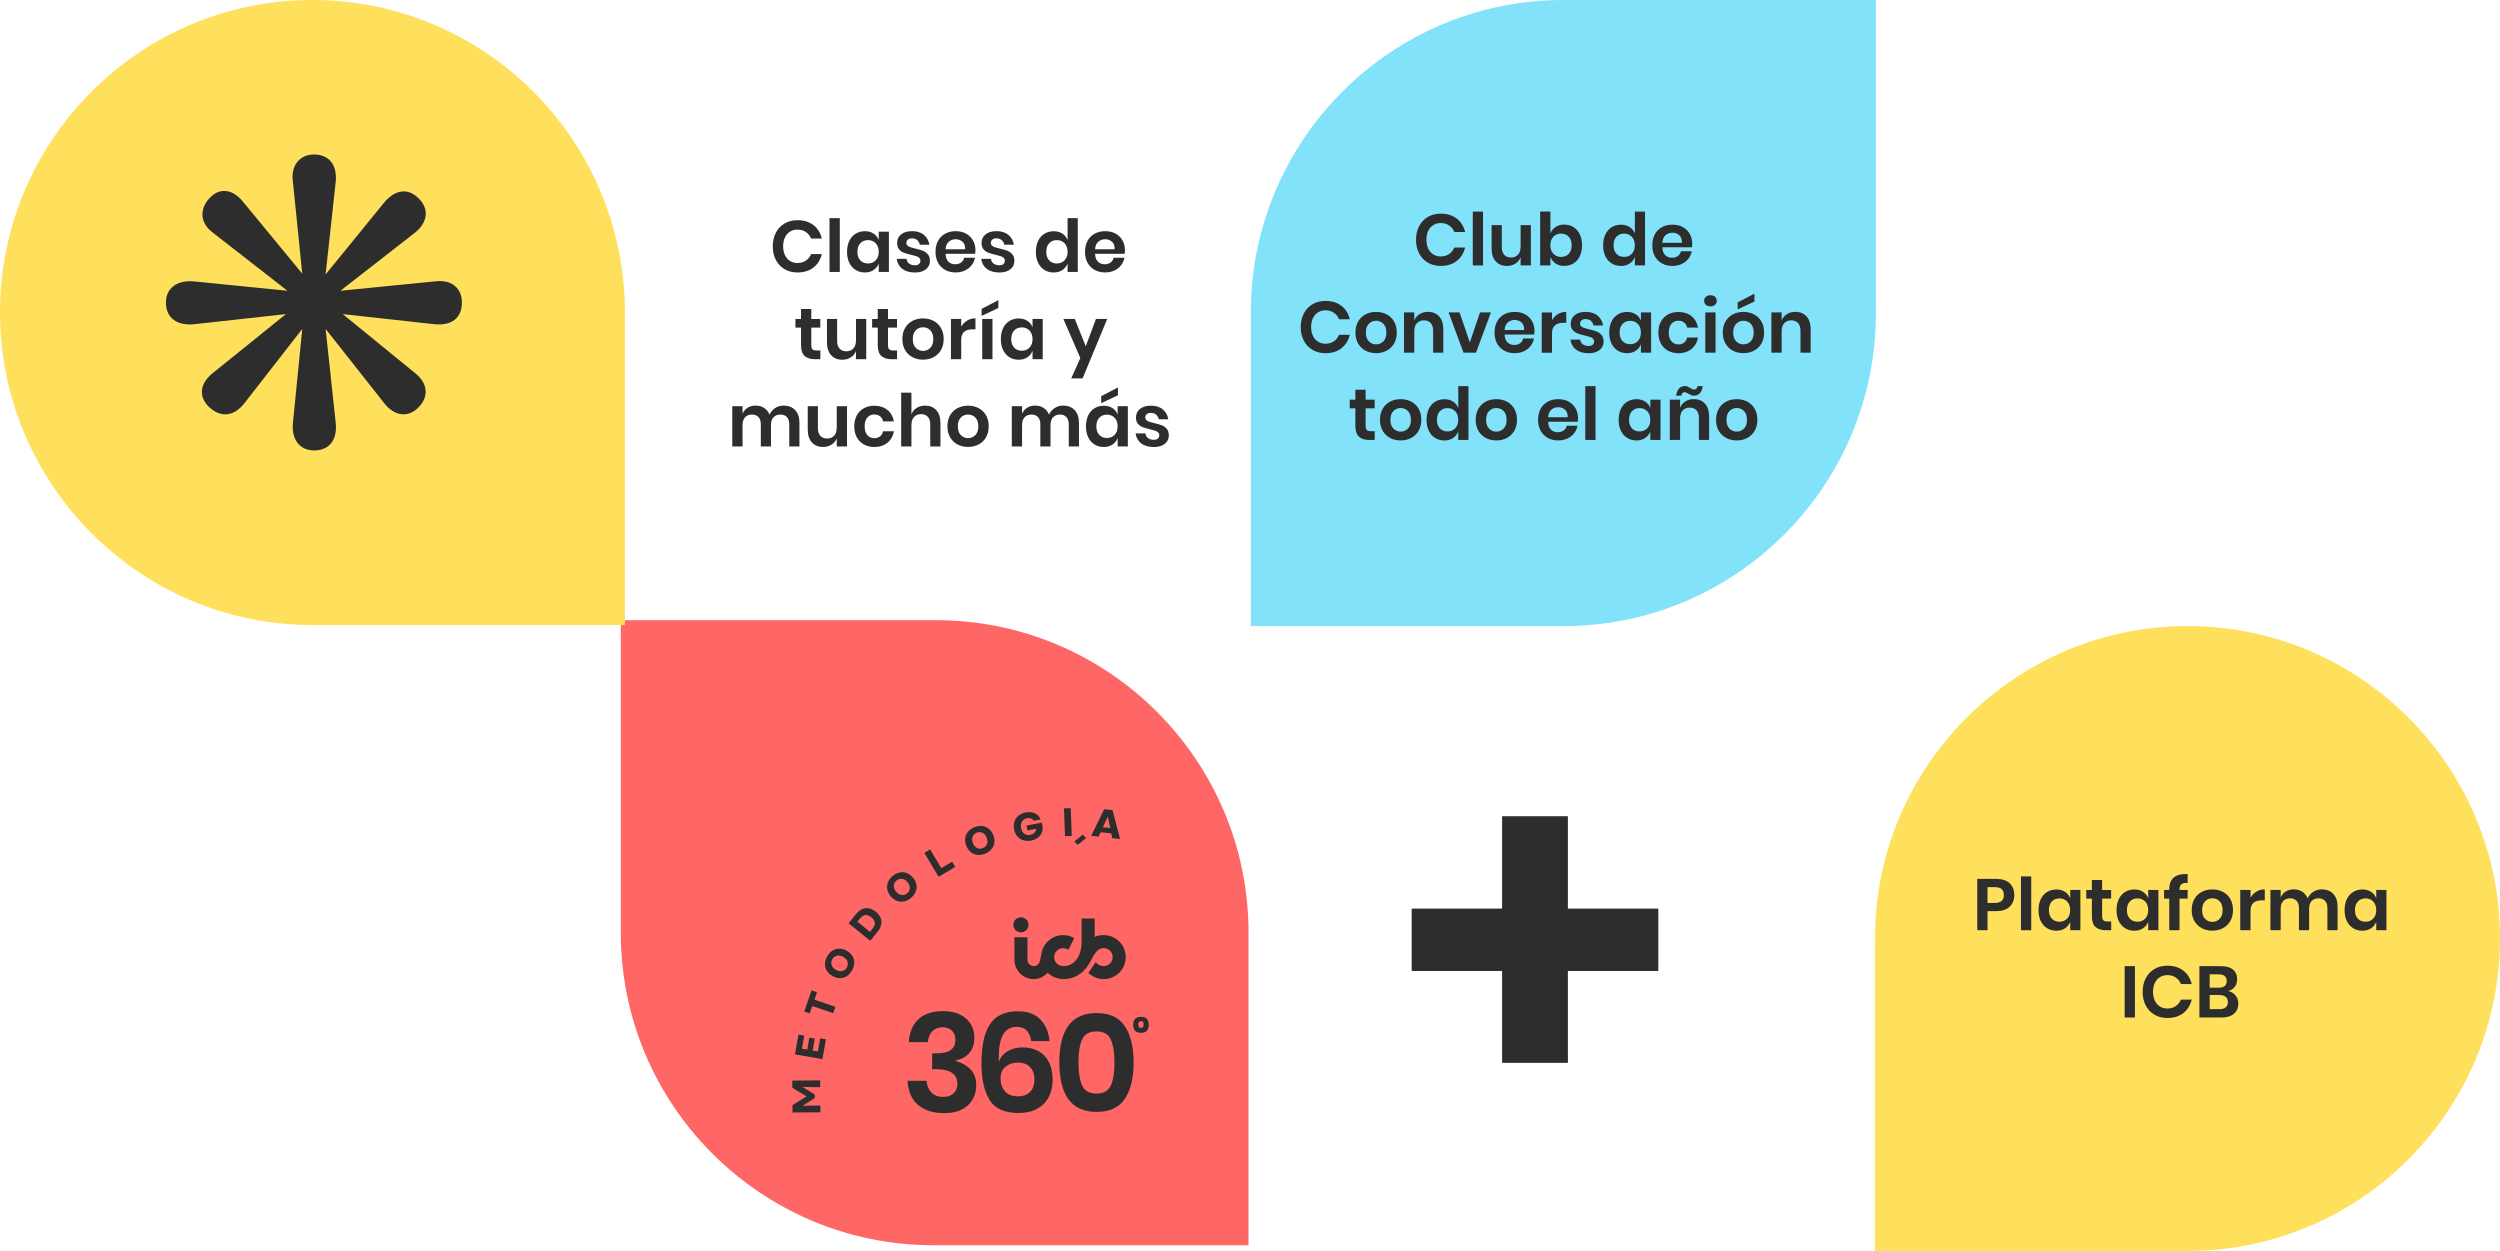 <?xml version="1.0" encoding="UTF-8"?>
<svg id="uuid-4f50ee5a-994a-4214-a15d-1394f4207927" data-name="Layer 2" xmlns="http://www.w3.org/2000/svg" viewBox="0 0 940.28 470.5">
  <g id="uuid-805b5198-3c49-4dd8-a868-688b55d0f074" data-name="Diseño">
    <g>
      <path d="m305.95,84.65c1.59,1.24,2.63,2.93,3.15,5.06h-4.05c-.42-1.04-1.07-1.86-1.96-2.46-.88-.6-1.95-.9-3.19-.9-1.02,0-1.94.26-2.76.77-.82.51-1.46,1.24-1.91,2.19-.46.95-.68,2.06-.68,3.34s.23,2.36.68,3.31c.46.95,1.09,1.68,1.91,2.19.82.51,1.74.77,2.76.77,1.24,0,2.3-.3,3.19-.9.88-.6,1.54-1.42,1.96-2.46h4.05c-.51,2.13-1.56,3.82-3.15,5.06-1.59,1.24-3.58,1.86-5.99,1.86-1.84,0-3.47-.41-4.88-1.24-1.41-.83-2.51-1.99-3.28-3.49-.78-1.49-1.16-3.19-1.16-5.09s.39-3.62,1.16-5.11c.78-1.49,1.86-2.66,3.27-3.49,1.4-.83,3.04-1.24,4.9-1.24,2.41,0,4.4.62,5.99,1.86Z" style="fill: #2d2d2d;"/>
      <path d="m315.85,82.05v20.24h-3.86v-20.24h3.86Z" style="fill: #2d2d2d;"/>
      <path d="m328.56,87.85c.91.6,1.56,1.41,1.94,2.43v-3.15h3.83v15.15h-3.83v-3.17c-.38,1.02-1.03,1.84-1.94,2.45-.91.61-2.01.92-3.28.92s-2.42-.31-3.45-.93c-1.02-.62-1.82-1.52-2.39-2.69s-.86-2.56-.86-4.14.29-2.97.86-4.14,1.37-2.07,2.39-2.69c1.02-.62,2.17-.93,3.45-.93s2.37.3,3.28.9Zm-4.98,3.64c-.73.78-1.09,1.86-1.09,3.23s.36,2.44,1.09,3.21c.73.78,1.7,1.16,2.9,1.16s2.13-.4,2.89-1.19c.76-.79,1.13-1.86,1.13-3.19s-.38-2.42-1.13-3.21c-.76-.79-1.72-1.19-2.89-1.19s-2.17.39-2.9,1.18Z" style="fill: #2d2d2d;"/>
      <path d="m347.49,88.34c1.11.93,1.81,2.17,2.08,3.72h-3.61c-.15-.73-.47-1.31-.98-1.75-.51-.44-1.18-.66-2-.66-.66,0-1.17.16-1.53.47-.36.31-.55.73-.55,1.26,0,.42.15.76.44,1.01.29.26.66.46,1.09.6.44.15,1.07.32,1.89.52,1.15.26,2.08.52,2.8.81.72.28,1.34.73,1.86,1.34.52.61.78,1.44.78,2.48,0,1.29-.51,2.34-1.52,3.15-1.01.8-2.38,1.2-4.09,1.2-1.97,0-3.55-.44-4.73-1.33-1.19-.88-1.91-2.15-2.16-3.79h3.69c.09.75.42,1.34.98,1.76.57.43,1.3.64,2.22.64.66,0,1.16-.16,1.5-.48.35-.32.52-.73.52-1.24,0-.44-.15-.79-.45-1.07s-.67-.48-1.12-.63c-.45-.15-1.08-.32-1.9-.52-1.13-.26-2.05-.51-2.75-.78-.7-.26-1.3-.69-1.8-1.27-.5-.58-.75-1.39-.75-2.41,0-1.31.5-2.38,1.5-3.2,1-.82,2.39-1.23,4.16-1.23s3.32.47,4.43,1.39Z" style="fill: #2d2d2d;"/>
      <path d="m366.74,95.45h-11.1c.05,1.35.42,2.34,1.09,2.98.67.64,1.51.96,2.52.96.89,0,1.64-.22,2.23-.66.59-.44.97-1.03,1.13-1.78h4.08c-.2,1.06-.63,2.01-1.29,2.84-.66.84-1.5,1.5-2.53,1.97s-2.17.71-3.43.71c-1.48,0-2.79-.31-3.94-.94-1.15-.63-2.04-1.53-2.68-2.69-.64-1.17-.96-2.54-.96-4.13s.32-2.97.96-4.14c.64-1.18,1.53-2.07,2.68-2.69,1.15-.62,2.46-.93,3.94-.93s2.8.31,3.92.93c1.12.62,1.99,1.47,2.6,2.56.61,1.08.92,2.32.92,3.71,0,.38-.05.82-.14,1.31Zm-4.72-4.51c-.7-.64-1.56-.96-2.58-.96s-1.91.32-2.62.96c-.71.64-1.1,1.58-1.18,2.82h7.36c.05-1.24-.27-2.18-.97-2.82Z" style="fill: #2d2d2d;"/>
      <path d="m379.27,88.34c1.11.93,1.8,2.17,2.08,3.72h-3.61c-.15-.73-.47-1.31-.99-1.75-.51-.44-1.18-.66-2-.66-.66,0-1.17.16-1.53.47-.37.31-.55.73-.55,1.26,0,.42.15.76.44,1.01.29.26.66.46,1.09.6.44.15,1.07.32,1.89.52,1.15.26,2.08.52,2.8.81.72.28,1.34.73,1.86,1.34.52.61.78,1.44.78,2.48,0,1.29-.51,2.34-1.52,3.15-1.01.8-2.38,1.2-4.09,1.2-1.97,0-3.55-.44-4.73-1.33-1.18-.88-1.91-2.15-2.16-3.79h3.69c.09.75.42,1.34.98,1.76.56.43,1.3.64,2.21.64.66,0,1.16-.16,1.5-.48.35-.32.52-.73.52-1.24,0-.44-.15-.79-.45-1.07s-.67-.48-1.12-.63c-.45-.15-1.08-.32-1.9-.52-1.13-.26-2.05-.51-2.75-.78-.7-.26-1.3-.69-1.8-1.27-.5-.58-.75-1.39-.75-2.41,0-1.31.5-2.38,1.5-3.2s2.39-1.23,4.16-1.23,3.32.47,4.43,1.39Z" style="fill: #2d2d2d;"/>
      <path d="m399.57,87.85c.9.6,1.55,1.41,1.96,2.43v-8.23h3.83v20.24h-3.83v-3.17c-.4,1.02-1.05,1.84-1.96,2.45-.9.61-1.99.92-3.27.92s-2.43-.31-3.45-.93c-1.02-.62-1.82-1.52-2.39-2.69-.58-1.18-.86-2.56-.86-4.14s.29-2.97.86-4.14c.57-1.18,1.37-2.07,2.39-2.69,1.02-.62,2.17-.93,3.45-.93s2.37.3,3.27.9Zm-4.96,3.64c-.73.78-1.09,1.86-1.09,3.23s.36,2.44,1.09,3.21c.73.78,1.7,1.16,2.9,1.16s2.13-.4,2.89-1.19c.76-.79,1.13-1.86,1.13-3.19s-.38-2.42-1.13-3.21c-.76-.79-1.72-1.19-2.89-1.19s-2.17.39-2.9,1.18Z" style="fill: #2d2d2d;"/>
      <path d="m422.97,95.45h-11.1c.05,1.35.42,2.34,1.09,2.98.67.64,1.51.96,2.52.96.89,0,1.64-.22,2.23-.66.59-.44.97-1.03,1.13-1.78h4.08c-.2,1.06-.63,2.01-1.29,2.84-.66.84-1.5,1.5-2.53,1.97s-2.17.71-3.43.71c-1.48,0-2.79-.31-3.94-.94-1.15-.63-2.04-1.53-2.68-2.69-.64-1.17-.96-2.54-.96-4.13s.32-2.97.96-4.14c.64-1.18,1.53-2.07,2.68-2.69,1.15-.62,2.46-.93,3.94-.93s2.8.31,3.92.93c1.12.62,1.99,1.47,2.6,2.56.61,1.08.92,2.32.92,3.71,0,.38-.05.82-.14,1.31Zm-4.72-4.51c-.7-.64-1.56-.96-2.58-.96s-1.91.32-2.62.96c-.71.64-1.1,1.58-1.18,2.82h7.36c.05-1.24-.27-2.18-.97-2.82Z" style="fill: #2d2d2d;"/>
      <path d="m308.55,131.8v3.31h-2.02c-1.7,0-3-.41-3.9-1.23s-1.35-2.19-1.35-4.1v-6.56h-2.11v-3.25h2.11v-3.75h3.86v3.75h3.39v3.25h-3.39v6.62c0,.73.15,1.24.44,1.53.29.29.78.44,1.48.44h1.5Z" style="fill: #2d2d2d;"/>
      <path d="m325.8,119.96v15.15h-3.86v-3.06c-.4,1.02-1.06,1.82-1.98,2.39-.92.57-1.98.86-3.19.86-1.75,0-3.15-.57-4.18-1.72s-1.56-2.75-1.56-4.81v-8.81h3.83v8.37c0,1.2.31,2.14.93,2.8.62.67,1.46,1,2.52,1,1.11,0,2-.36,2.65-1.07.66-.71.99-1.73.99-3.06v-8.04h3.86Z" style="fill: #2d2d2d;"/>
      <path d="m337.4,131.8v3.31h-2.02c-1.7,0-3-.41-3.9-1.23s-1.35-2.19-1.35-4.1v-6.56h-2.11v-3.25h2.11v-3.75h3.86v3.75h3.39v3.25h-3.39v6.62c0,.73.15,1.24.44,1.53.29.29.78.44,1.48.44h1.5Z" style="fill: #2d2d2d;"/>
      <path d="m351.14,120.69c1.18.62,2.1,1.52,2.78,2.69s1.01,2.56,1.01,4.14-.34,2.96-1.01,4.13c-.67,1.17-1.6,2.06-2.78,2.69-1.18.63-2.5.94-3.98.94s-2.8-.31-3.98-.94c-1.18-.63-2.1-1.53-2.78-2.69-.67-1.17-1.01-2.54-1.01-4.13s.34-2.97,1.01-4.14c.67-1.18,1.6-2.07,2.78-2.69,1.18-.62,2.5-.93,3.98-.93s2.8.31,3.98.93Zm-6.71,3.54c-.75.76-1.12,1.86-1.12,3.3s.37,2.54,1.12,3.3c.75.76,1.66,1.14,2.74,1.14s1.99-.38,2.73-1.14c.75-.76,1.12-1.85,1.12-3.3s-.37-2.54-1.12-3.3c-.75-.76-1.66-1.14-2.73-1.14s-1.99.38-2.74,1.14Z" style="fill: #2d2d2d;"/>
      <path d="m363.76,120.57c.93-.56,1.97-.83,3.12-.83v4.13h-1.12c-2.83,0-4.24,1.31-4.24,3.94v7.3h-3.86v-15.15h3.86v2.9c.56-.97,1.31-1.73,2.24-2.28Z" style="fill: #2d2d2d;"/>
      <path d="m375.49,115.85l-6.29,2.95v-2.63l6.29-3.28v2.95Zm-2.21,4.1v15.15h-3.86v-15.15h3.86Z" style="fill: #2d2d2d;"/>
      <path d="m386.41,120.67c.91.6,1.56,1.41,1.94,2.43v-3.15h3.83v15.15h-3.83v-3.17c-.38,1.02-1.03,1.84-1.94,2.45-.91.61-2.01.92-3.28.92s-2.43-.31-3.45-.93c-1.02-.62-1.82-1.52-2.39-2.69-.58-1.18-.86-2.56-.86-4.14s.29-2.97.86-4.14c.57-1.18,1.37-2.07,2.39-2.69,1.02-.62,2.17-.93,3.45-.93s2.37.3,3.28.9Zm-4.98,3.64c-.73.78-1.09,1.86-1.09,3.23s.36,2.44,1.09,3.21c.73.78,1.7,1.16,2.9,1.16s2.13-.4,2.89-1.19c.76-.79,1.13-1.86,1.13-3.19s-.38-2.42-1.13-3.21c-.76-.79-1.72-1.19-2.89-1.19s-2.17.39-2.9,1.18Z" style="fill: #2d2d2d;"/>
      <path d="m404.24,119.96l4.13,10.28,3.83-10.28h4.24l-9.27,22.37h-4.27l3.42-7.66-6.37-14.71h4.29Z" style="fill: #2d2d2d;"/>
      <path d="m299.08,154.26c1.07,1.14,1.6,2.76,1.6,4.85v8.81h-3.83v-8.37c0-1.17-.3-2.06-.89-2.69-.59-.63-1.41-.94-2.45-.94s-1.93.34-2.57,1.01c-.64.67-.96,1.66-.96,2.95v8.04h-3.83v-8.37c0-1.17-.3-2.06-.89-2.69-.59-.63-1.41-.94-2.45-.94s-1.93.34-2.57,1.01c-.64.67-.96,1.66-.96,2.95v8.04h-3.86v-15.15h3.86v2.87c.4-.98,1.04-1.75,1.9-2.28.87-.54,1.87-.81,3.02-.81,1.22,0,2.28.29,3.19.88.9.58,1.58,1.42,2.04,2.52.47-1.04,1.18-1.86,2.12-2.48.94-.61,1.99-.92,3.16-.92,1.84,0,3.3.57,4.36,1.71Z" style="fill: #2d2d2d;"/>
      <path d="m318.57,152.77v15.15h-3.86v-3.06c-.4,1.02-1.06,1.82-1.98,2.39-.92.57-1.98.86-3.19.86-1.75,0-3.14-.57-4.18-1.72-1.04-1.15-1.56-2.75-1.56-4.81v-8.81h3.83v8.37c0,1.2.31,2.14.93,2.8.62.67,1.46,1,2.52,1,1.11,0,2-.36,2.65-1.07.66-.71.98-1.73.98-3.06v-8.04h3.86Z" style="fill: #2d2d2d;"/>
      <path d="m333.76,154.17c1.3,1.06,2.12,2.5,2.45,4.32h-4.08c-.16-.8-.54-1.44-1.12-1.9-.58-.46-1.32-.7-2.22-.7-1.02,0-1.87.38-2.56,1.14s-1.03,1.86-1.03,3.32.34,2.57,1.03,3.32c.68.76,1.54,1.14,2.56,1.14.89,0,1.63-.23,2.22-.7.58-.46.96-1.1,1.12-1.9h4.08c-.33,1.82-1.14,3.26-2.45,4.32-1.3,1.06-2.93,1.59-4.88,1.59-1.48,0-2.79-.31-3.94-.94-1.15-.63-2.04-1.53-2.68-2.69-.64-1.17-.96-2.54-.96-4.13s.32-2.97.96-4.14c.64-1.18,1.53-2.07,2.68-2.69,1.15-.62,2.46-.93,3.94-.93,1.95,0,3.58.53,4.88,1.59Z" style="fill: #2d2d2d;"/>
      <path d="m352.15,154.28c1.04,1.15,1.56,2.76,1.56,4.84v8.81h-3.83v-8.37c0-1.2-.31-2.14-.93-2.8-.62-.67-1.47-1-2.54-1s-1.97.36-2.63,1.07c-.66.71-.98,1.73-.98,3.06v8.04h-3.86v-20.24h3.86v8.12c.4-1.02,1.06-1.82,1.98-2.39.92-.57,1.98-.86,3.19-.86,1.75,0,3.14.57,4.18,1.72Z" style="fill: #2d2d2d;"/>
      <path d="m368.08,153.51c1.18.62,2.1,1.52,2.78,2.69.67,1.18,1.01,2.56,1.01,4.14s-.34,2.96-1.01,4.13c-.67,1.17-1.6,2.06-2.78,2.69-1.18.63-2.5.94-3.98.94s-2.8-.31-3.98-.94c-1.18-.63-2.1-1.53-2.78-2.69-.67-1.17-1.01-2.54-1.01-4.13s.34-2.97,1.01-4.14,1.6-2.07,2.78-2.69c1.18-.62,2.5-.93,3.98-.93s2.8.31,3.98.93Zm-6.71,3.54c-.75.76-1.12,1.86-1.12,3.3s.37,2.54,1.12,3.3c.75.76,1.66,1.14,2.73,1.14s1.99-.38,2.74-1.14c.75-.76,1.12-1.85,1.12-3.3s-.37-2.54-1.12-3.3c-.75-.76-1.66-1.14-2.74-1.14s-1.99.38-2.73,1.14Z" style="fill: #2d2d2d;"/>
      <path d="m404.21,154.26c1.07,1.14,1.6,2.76,1.6,4.85v8.81h-3.83v-8.37c0-1.17-.3-2.06-.89-2.69-.59-.63-1.41-.94-2.45-.94s-1.93.34-2.57,1.01c-.64.67-.96,1.66-.96,2.95v8.04h-3.83v-8.37c0-1.17-.3-2.06-.89-2.69-.59-.63-1.41-.94-2.45-.94s-1.93.34-2.57,1.01c-.64.67-.96,1.66-.96,2.95v8.04h-3.86v-15.15h3.86v2.87c.4-.98,1.04-1.75,1.9-2.28.87-.54,1.87-.81,3.02-.81,1.22,0,2.28.29,3.19.88.9.58,1.58,1.42,2.04,2.52.47-1.04,1.18-1.86,2.12-2.48.94-.61,1.99-.92,3.16-.92,1.84,0,3.3.57,4.36,1.71Z" style="fill: #2d2d2d;"/>
      <path d="m418.42,153.49c.91.6,1.56,1.41,1.94,2.43v-3.15h3.83v15.15h-3.83v-3.17c-.38,1.02-1.03,1.84-1.94,2.45-.91.61-2.01.92-3.28.92s-2.42-.31-3.45-.93c-1.02-.62-1.82-1.52-2.39-2.69s-.86-2.56-.86-4.14.29-2.97.86-4.14,1.37-2.07,2.39-2.69c1.02-.62,2.17-.93,3.45-.93s2.37.3,3.28.9Zm-4.98,3.64c-.73.78-1.09,1.86-1.09,3.23s.36,2.44,1.09,3.21c.73.78,1.7,1.16,2.9,1.16s2.13-.4,2.89-1.19c.76-.79,1.13-1.86,1.13-3.19s-.38-2.42-1.13-3.21c-.76-.79-1.72-1.19-2.89-1.19s-2.17.39-2.9,1.18Zm7.03-8.45l-6.29,2.95v-2.63l6.29-3.28v2.95Z" style="fill: #2d2d2d;"/>
      <path d="m437.34,153.98c1.11.93,1.81,2.17,2.08,3.72h-3.61c-.15-.73-.47-1.31-.98-1.75-.51-.44-1.18-.66-2-.66-.66,0-1.17.16-1.53.47-.36.31-.55.73-.55,1.26,0,.42.15.76.44,1.01.29.26.66.46,1.09.6.44.15,1.07.32,1.89.52,1.15.26,2.08.52,2.8.81.72.28,1.34.73,1.86,1.34.52.61.78,1.44.78,2.48,0,1.29-.51,2.34-1.52,3.15-1.01.8-2.38,1.2-4.09,1.2-1.97,0-3.55-.44-4.73-1.33-1.19-.88-1.91-2.15-2.16-3.79h3.69c.09.75.42,1.34.98,1.76.57.43,1.3.64,2.22.64.66,0,1.16-.16,1.5-.48.35-.32.52-.73.52-1.24,0-.44-.15-.79-.45-1.07s-.67-.48-1.12-.63c-.45-.15-1.08-.32-1.9-.52-1.13-.26-2.05-.51-2.75-.78-.7-.26-1.3-.69-1.8-1.27-.5-.58-.75-1.39-.75-2.41,0-1.31.5-2.38,1.5-3.2,1-.82,2.39-1.23,4.16-1.23s3.32.47,4.43,1.39Z" style="fill: #2d2d2d;"/>
    </g>
    <g>
      <path d="m705.19,470.5v-117.56c0-64.79,52.82-117.47,117.61-117.47,64.79,0,117.48,52.68,117.48,117.47,0,64.83-52.69,117.56-117.48,117.56h-117.61Z" style="fill: #ffe05c;"/>
      <path d="m705.54,0h-117.61c-64.79,0-117.48,52.72-117.48,117.56,0,.06,0,.12,0,.18s0,.12,0,.18v117.56h117.61c64.79,0,117.48-52.72,117.48-117.56,0-.06,0-.12,0-.18s0-.12,0-.18V0Z" style="fill: #81e2fa;"/>
    </g>
    <path d="m623.71,365.19h-34.01v34.56h-24.74v-34.56h-34.01v-23.46h34.01v-34.74h24.74v34.74h34.01v23.46Z" style="fill: #2d2d2d;"/>
    <g>
      <path d="m747.53,342.7v7.17h-3.86v-19.31h7.03c2.28,0,4,.55,5.16,1.64,1.16,1.09,1.74,2.58,1.74,4.46s-.6,3.31-1.79,4.4c-1.19,1.09-2.9,1.64-5.1,1.64h-3.17Zm6.15-6.04c0-.97-.26-1.7-.79-2.22-.53-.51-1.39-.77-2.6-.77h-2.76v5.93h2.76c2.26,0,3.39-.98,3.39-2.95Z" style="fill: #2d2d2d;"/>
      <path d="m763.97,329.63v20.24h-3.86v-20.24h3.86Z" style="fill: #2d2d2d;"/>
      <path d="m776.69,335.43c.91.6,1.56,1.41,1.94,2.43v-3.15h3.83v15.15h-3.83v-3.17c-.38,1.02-1.03,1.84-1.94,2.45-.91.61-2.01.92-3.28.92s-2.42-.31-3.45-.93c-1.02-.62-1.82-1.52-2.39-2.69s-.86-2.56-.86-4.14.29-2.97.86-4.14,1.37-2.07,2.39-2.69c1.02-.62,2.17-.93,3.45-.93s2.37.3,3.28.9Zm-4.98,3.64c-.73.78-1.09,1.86-1.09,3.23s.36,2.44,1.09,3.21c.73.78,1.7,1.16,2.9,1.16s2.13-.4,2.88-1.19c.76-.79,1.13-1.86,1.13-3.19s-.38-2.42-1.13-3.21c-.76-.79-1.72-1.19-2.88-1.19s-2.17.39-2.9,1.18Z" style="fill: #2d2d2d;"/>
      <path d="m794.05,346.56v3.31h-2.02c-1.7,0-3-.41-3.9-1.23s-1.35-2.19-1.35-4.1v-6.56h-2.11v-3.25h2.11v-3.75h3.86v3.75h3.39v3.25h-3.39v6.62c0,.73.15,1.24.44,1.53.29.29.78.44,1.48.44h1.5Z" style="fill: #2d2d2d;"/>
      <path d="m806.03,335.43c.91.6,1.56,1.41,1.94,2.43v-3.15h3.83v15.15h-3.83v-3.17c-.38,1.02-1.03,1.84-1.94,2.45-.91.61-2.01.92-3.28.92s-2.42-.31-3.45-.93c-1.02-.62-1.82-1.52-2.39-2.69s-.86-2.56-.86-4.14.29-2.97.86-4.14,1.37-2.07,2.39-2.69c1.02-.62,2.17-.93,3.45-.93s2.37.3,3.28.9Zm-4.98,3.64c-.73.78-1.09,1.86-1.09,3.23s.36,2.44,1.09,3.21c.73.78,1.7,1.16,2.9,1.16s2.13-.4,2.88-1.19c.76-.79,1.13-1.86,1.13-3.19s-.38-2.42-1.13-3.21c-.76-.79-1.72-1.19-2.88-1.19s-2.17.39-2.9,1.18Z" style="fill: #2d2d2d;"/>
      <path d="m820.42,332.58c-.46.4-.68,1.1-.68,2.11v.03h3.06v3.25h-3.06v11.9h-3.86v-11.9h-1.94v-3.25h1.94v-.36c0-1.8.52-3.2,1.55-4.17,1.03-.98,2.56-1.46,4.58-1.46.35,0,.61,0,.79.03v3.34c-1.13-.07-1.92.09-2.38.49Z" style="fill: #2d2d2d;"/>
      <path d="m836.07,335.45c1.18.62,2.1,1.52,2.78,2.69s1.01,2.56,1.01,4.14-.34,2.96-1.01,4.13c-.67,1.17-1.6,2.06-2.78,2.69-1.18.63-2.5.94-3.98.94s-2.8-.31-3.98-.94c-1.18-.63-2.1-1.53-2.78-2.69-.67-1.17-1.01-2.54-1.01-4.13s.34-2.97,1.01-4.14,1.6-2.07,2.78-2.69c1.18-.62,2.5-.93,3.98-.93s2.8.31,3.98.93Zm-6.71,3.54c-.75.76-1.12,1.86-1.12,3.3s.37,2.54,1.12,3.3c.75.76,1.66,1.14,2.74,1.14s1.99-.38,2.73-1.14c.75-.76,1.12-1.85,1.12-3.3s-.37-2.54-1.12-3.3c-.75-.76-1.66-1.14-2.73-1.14s-1.99.38-2.74,1.14Z" style="fill: #2d2d2d;"/>
      <path d="m848.69,335.33c.93-.56,1.97-.83,3.12-.83v4.13h-1.12c-2.83,0-4.24,1.31-4.24,3.94v7.3h-3.86v-15.15h3.86v2.9c.57-.97,1.31-1.73,2.24-2.28Z" style="fill: #2d2d2d;"/>
      <path d="m877.59,336.21c1.07,1.14,1.6,2.76,1.6,4.85v8.81h-3.83v-8.37c0-1.17-.3-2.06-.89-2.69-.59-.63-1.41-.94-2.45-.94s-1.93.34-2.57,1.01c-.64.67-.96,1.66-.96,2.95v8.04h-3.83v-8.37c0-1.17-.3-2.06-.89-2.69-.59-.63-1.41-.94-2.45-.94s-1.93.34-2.57,1.01c-.64.67-.96,1.66-.96,2.95v8.04h-3.86v-15.15h3.86v2.87c.4-.98,1.03-1.75,1.9-2.28.87-.54,1.87-.81,3.02-.81,1.22,0,2.28.29,3.19.88.9.58,1.58,1.42,2.04,2.52.47-1.04,1.18-1.86,2.12-2.48.94-.61,1.99-.92,3.16-.92,1.84,0,3.3.57,4.36,1.71Z" style="fill: #2d2d2d;"/>
      <path d="m891.8,335.43c.91.6,1.56,1.41,1.94,2.43v-3.15h3.83v15.15h-3.83v-3.17c-.38,1.02-1.03,1.84-1.94,2.45-.91.61-2.01.92-3.28.92s-2.42-.31-3.45-.93c-1.02-.62-1.82-1.52-2.39-2.69s-.86-2.56-.86-4.14.29-2.97.86-4.14,1.37-2.07,2.39-2.69c1.02-.62,2.17-.93,3.45-.93s2.37.3,3.28.9Zm-4.98,3.64c-.73.78-1.09,1.86-1.09,3.23s.36,2.44,1.09,3.21c.73.78,1.7,1.16,2.9,1.16s2.13-.4,2.88-1.19c.76-.79,1.13-1.86,1.13-3.19s-.38-2.42-1.13-3.21c-.76-.79-1.72-1.19-2.88-1.19s-2.17.39-2.9,1.18Z" style="fill: #2d2d2d;"/>
      <path d="m802.97,363.38v19.31h-3.86v-19.31h3.86Z" style="fill: #2d2d2d;"/>
      <path d="m821.18,365.05c1.59,1.24,2.63,2.93,3.15,5.06h-4.05c-.42-1.04-1.07-1.86-1.96-2.46-.88-.6-1.95-.9-3.19-.9-1.02,0-1.94.26-2.76.77-.82.51-1.46,1.24-1.91,2.19-.46.95-.68,2.06-.68,3.34s.23,2.36.68,3.31c.46.95,1.09,1.68,1.91,2.19.82.51,1.74.77,2.76.77,1.24,0,2.3-.3,3.19-.9.88-.6,1.54-1.42,1.96-2.46h4.05c-.51,2.13-1.56,3.82-3.15,5.06-1.59,1.24-3.58,1.86-5.99,1.86-1.84,0-3.47-.41-4.88-1.24-1.41-.83-2.51-1.99-3.28-3.49-.77-1.49-1.16-3.19-1.16-5.09s.39-3.62,1.16-5.11c.78-1.49,1.86-2.66,3.27-3.49,1.4-.83,3.04-1.24,4.9-1.24,2.41,0,4.4.62,5.99,1.86Z" style="fill: #2d2d2d;"/>
      <path d="m840.81,374.39c.7.87,1.05,1.88,1.05,3.05,0,1.62-.54,2.9-1.63,3.84-1.08.94-2.66,1.41-4.72,1.41h-8.29v-19.31h8.12c1.95,0,3.45.43,4.5,1.29,1.05.86,1.57,2.06,1.57,3.61,0,1.2-.31,2.19-.94,2.95-.63.77-1.45,1.27-2.48,1.5,1.17.24,2.1.79,2.8,1.65Zm-9.72-2.91h3.47c.97,0,1.7-.21,2.2-.64.5-.43.75-1.04.75-1.85s-.25-1.42-.74-1.86-1.25-.66-2.27-.66h-3.42v5Zm6.02,7.4c.55-.45.82-1.1.82-1.96s-.28-1.52-.83-1.98c-.56-.46-1.34-.7-2.37-.7h-3.64v5.31h3.67c1.02,0,1.8-.22,2.35-.67Z" style="fill: #2d2d2d;"/>
    </g>
    <g>
      <path d="m547.89,82.19c1.59,1.24,2.63,2.93,3.15,5.06h-4.05c-.42-1.04-1.07-1.86-1.96-2.46-.88-.6-1.95-.9-3.19-.9-1.02,0-1.94.26-2.76.77-.82.51-1.46,1.24-1.91,2.19-.46.95-.68,2.06-.68,3.34s.23,2.36.68,3.31c.46.95,1.09,1.68,1.91,2.19.82.51,1.74.77,2.76.77,1.24,0,2.3-.3,3.19-.9.88-.6,1.54-1.42,1.96-2.46h4.05c-.51,2.13-1.56,3.82-3.15,5.06-1.59,1.24-3.58,1.86-5.99,1.86-1.84,0-3.47-.41-4.88-1.24-1.41-.83-2.51-1.99-3.28-3.49-.77-1.49-1.16-3.19-1.16-5.09s.39-3.62,1.16-5.11c.78-1.49,1.86-2.66,3.27-3.49,1.4-.83,3.04-1.24,4.9-1.24,2.41,0,4.4.62,5.99,1.86Z" style="fill: #2d2d2d;"/>
      <path d="m557.79,79.59v20.24h-3.86v-20.24h3.86Z" style="fill: #2d2d2d;"/>
      <path d="m575.78,84.68v15.15h-3.86v-3.06c-.4,1.02-1.06,1.82-1.98,2.39-.92.57-1.98.86-3.19.86-1.75,0-3.14-.57-4.18-1.72-1.04-1.15-1.56-2.75-1.56-4.81v-8.81h3.83v8.37c0,1.2.31,2.14.93,2.8.62.67,1.46,1,2.52,1,1.11,0,2-.36,2.65-1.07.66-.71.98-1.73.98-3.06v-8.04h3.86Z" style="fill: #2d2d2d;"/>
      <path d="m591.78,85.42c1.02.62,1.82,1.52,2.39,2.69s.86,2.56.86,4.14-.29,2.97-.86,4.14-1.37,2.07-2.39,2.69c-1.02.62-2.17.93-3.45.93s-2.37-.31-3.27-.92c-.9-.61-1.54-1.43-1.93-2.45v3.17h-3.86v-20.24h3.86v8.23c.38-1.02,1.03-1.83,1.93-2.43.9-.6,1.99-.9,3.27-.9s2.42.31,3.45.93Zm-7.54,3.62c-.76.79-1.13,1.86-1.13,3.21s.38,2.39,1.13,3.19c.76.79,1.72,1.19,2.89,1.19s2.17-.39,2.9-1.16c.73-.77,1.09-1.85,1.09-3.21s-.37-2.44-1.09-3.23c-.73-.78-1.7-1.18-2.9-1.18s-2.13.4-2.89,1.19Z" style="fill: #2d2d2d;"/>
      <path d="m612.93,85.39c.9.6,1.55,1.41,1.96,2.43v-8.23h3.83v20.24h-3.83v-3.17c-.4,1.02-1.05,1.84-1.96,2.45-.9.61-1.99.92-3.27.92s-2.42-.31-3.45-.93c-1.02-.62-1.82-1.52-2.39-2.69s-.86-2.56-.86-4.14.29-2.97.86-4.14,1.37-2.07,2.39-2.69c1.02-.62,2.17-.93,3.45-.93s2.37.3,3.27.9Zm-4.96,3.64c-.73.78-1.09,1.86-1.09,3.23s.36,2.44,1.09,3.21c.73.78,1.7,1.16,2.9,1.16s2.13-.4,2.88-1.19c.76-.79,1.13-1.86,1.13-3.19s-.38-2.42-1.13-3.21c-.76-.79-1.72-1.19-2.88-1.19s-2.17.39-2.9,1.18Z" style="fill: #2d2d2d;"/>
      <path d="m636.33,93h-11.1c.05,1.35.42,2.34,1.09,2.98.67.64,1.51.96,2.52.96.89,0,1.64-.22,2.23-.66.59-.44.97-1.03,1.13-1.78h4.08c-.2,1.06-.63,2.01-1.29,2.84-.66.84-1.5,1.5-2.53,1.97s-2.17.71-3.43.71c-1.48,0-2.79-.31-3.94-.94-1.15-.63-2.04-1.53-2.68-2.69-.64-1.17-.96-2.54-.96-4.13s.32-2.97.96-4.14c.64-1.18,1.53-2.07,2.68-2.69,1.15-.62,2.46-.93,3.94-.93s2.8.31,3.92.93c1.12.62,1.99,1.47,2.6,2.56.61,1.08.92,2.32.92,3.71,0,.38-.05.82-.14,1.31Zm-4.72-4.51c-.7-.64-1.56-.96-2.58-.96s-1.92.32-2.63.96c-.71.64-1.1,1.58-1.18,2.82h7.36c.05-1.24-.27-2.18-.97-2.82Z" style="fill: #2d2d2d;"/>
      <path d="m504.53,115.01c1.59,1.24,2.63,2.93,3.15,5.06h-4.05c-.42-1.04-1.07-1.86-1.96-2.46-.88-.6-1.95-.9-3.19-.9-1.02,0-1.94.26-2.76.77-.82.51-1.46,1.24-1.91,2.19-.46.95-.68,2.06-.68,3.34s.23,2.36.68,3.31c.46.95,1.09,1.68,1.91,2.19.82.51,1.74.77,2.76.77,1.24,0,2.3-.3,3.19-.9.88-.6,1.54-1.42,1.96-2.46h4.05c-.51,2.13-1.56,3.82-3.15,5.06-1.59,1.24-3.58,1.86-5.99,1.86-1.84,0-3.47-.41-4.88-1.24-1.41-.83-2.51-1.99-3.28-3.49-.77-1.49-1.16-3.19-1.16-5.09s.39-3.62,1.16-5.11c.78-1.49,1.86-2.66,3.27-3.49,1.4-.83,3.04-1.24,4.9-1.24,2.41,0,4.4.62,5.99,1.86Z" style="fill: #2d2d2d;"/>
      <path d="m521.55,118.24c1.18.62,2.1,1.52,2.78,2.69s1.01,2.56,1.01,4.14-.34,2.96-1.01,4.13c-.67,1.17-1.6,2.06-2.78,2.69-1.18.63-2.5.94-3.98.94s-2.8-.31-3.98-.94c-1.18-.63-2.1-1.53-2.78-2.69-.67-1.17-1.01-2.54-1.01-4.13s.34-2.97,1.01-4.14,1.6-2.07,2.78-2.69c1.18-.62,2.5-.93,3.98-.93s2.8.31,3.98.93Zm-6.71,3.54c-.75.76-1.12,1.86-1.12,3.3s.37,2.54,1.12,3.3c.75.76,1.66,1.14,2.74,1.14s1.99-.38,2.73-1.14c.75-.76,1.12-1.85,1.12-3.3s-.37-2.54-1.12-3.3c-.75-.76-1.66-1.14-2.73-1.14s-1.99.38-2.74,1.14Z" style="fill: #2d2d2d;"/>
      <path d="m541.28,119c1.04,1.15,1.56,2.76,1.56,4.84v8.81h-3.83v-8.37c0-1.2-.31-2.14-.93-2.8-.62-.67-1.47-1-2.54-1s-1.97.36-2.63,1.07c-.66.71-.98,1.73-.98,3.06v8.04h-3.86v-15.15h3.86v3.04c.4-1.02,1.06-1.82,1.98-2.39.92-.57,1.98-.86,3.19-.86,1.75,0,3.15.57,4.18,1.72Z" style="fill: #2d2d2d;"/>
      <path d="m552.82,128.8l3.83-11.3h4.1l-5.61,15.15h-4.7l-5.61-15.15h4.13l3.86,11.3Z" style="fill: #2d2d2d;"/>
      <path d="m577,125.81h-11.1c.05,1.35.42,2.34,1.09,2.98.67.64,1.51.96,2.52.96.89,0,1.64-.22,2.23-.66.59-.44.97-1.03,1.13-1.78h4.08c-.2,1.06-.63,2.01-1.29,2.84-.66.84-1.5,1.5-2.53,1.97s-2.17.71-3.43.71c-1.48,0-2.79-.31-3.94-.94-1.15-.63-2.04-1.53-2.68-2.69-.64-1.17-.96-2.54-.96-4.13s.32-2.97.96-4.14c.64-1.18,1.53-2.07,2.68-2.69,1.15-.62,2.46-.93,3.94-.93s2.8.31,3.92.93c1.12.62,1.99,1.47,2.6,2.56.61,1.08.92,2.32.92,3.71,0,.38-.05.82-.14,1.31Zm-4.72-4.51c-.7-.64-1.56-.96-2.58-.96s-1.92.32-2.63.96c-.71.64-1.1,1.58-1.18,2.82h7.36c.05-1.24-.27-2.18-.97-2.82Z" style="fill: #2d2d2d;"/>
      <path d="m585.97,118.12c.93-.56,1.97-.83,3.12-.83v4.13h-1.12c-2.83,0-4.24,1.31-4.24,3.94v7.3h-3.86v-15.15h3.86v2.9c.57-.97,1.31-1.73,2.24-2.28Z" style="fill: #2d2d2d;"/>
      <path d="m600.87,118.7c1.11.93,1.81,2.17,2.08,3.72h-3.61c-.15-.73-.47-1.31-.98-1.75-.51-.44-1.18-.66-2-.66-.66,0-1.17.16-1.53.47-.37.31-.55.73-.55,1.26,0,.42.15.76.44,1.01.29.26.66.46,1.09.6.44.15,1.07.32,1.89.52,1.15.26,2.08.52,2.8.81.72.28,1.34.73,1.86,1.34.52.61.78,1.44.78,2.48,0,1.29-.51,2.34-1.52,3.15-1.01.8-2.38,1.2-4.09,1.2-1.97,0-3.55-.44-4.73-1.33-1.19-.88-1.91-2.15-2.16-3.79h3.69c.09.75.42,1.34.98,1.76.57.43,1.3.64,2.22.64.66,0,1.16-.16,1.5-.48.35-.32.52-.73.52-1.24,0-.44-.15-.79-.45-1.07s-.67-.48-1.12-.63c-.45-.15-1.08-.32-1.9-.52-1.13-.26-2.05-.51-2.75-.78-.7-.26-1.3-.69-1.81-1.27-.5-.58-.75-1.39-.75-2.41,0-1.31.5-2.38,1.5-3.2,1-.82,2.39-1.23,4.16-1.23s3.32.47,4.43,1.39Z" style="fill: #2d2d2d;"/>
      <path d="m615.23,118.21c.91.6,1.56,1.41,1.94,2.43v-3.15h3.83v15.15h-3.83v-3.17c-.38,1.02-1.03,1.84-1.94,2.45-.91.61-2.01.92-3.28.92s-2.42-.31-3.45-.93c-1.02-.62-1.82-1.52-2.39-2.69s-.86-2.56-.86-4.14.29-2.97.86-4.14,1.37-2.07,2.39-2.69c1.02-.62,2.17-.93,3.45-.93s2.37.3,3.28.9Zm-4.98,3.64c-.73.78-1.09,1.86-1.09,3.23s.36,2.44,1.09,3.21c.73.78,1.7,1.16,2.9,1.16s2.13-.4,2.88-1.19c.76-.79,1.13-1.86,1.13-3.19s-.38-2.42-1.13-3.21c-.76-.79-1.72-1.19-2.88-1.19s-2.17.39-2.9,1.18Z" style="fill: #2d2d2d;"/>
      <path d="m636.19,118.9c1.3,1.06,2.12,2.5,2.45,4.32h-4.08c-.16-.8-.54-1.44-1.12-1.9-.58-.46-1.32-.7-2.21-.7-1.02,0-1.87.38-2.56,1.14s-1.03,1.86-1.03,3.32.34,2.57,1.03,3.32c.68.76,1.54,1.14,2.56,1.14.89,0,1.63-.23,2.21-.7.58-.46.96-1.1,1.12-1.9h4.08c-.33,1.82-1.14,3.26-2.45,4.32-1.3,1.06-2.93,1.59-4.88,1.59-1.48,0-2.79-.31-3.94-.94-1.15-.63-2.04-1.53-2.68-2.69-.64-1.17-.96-2.54-.96-4.13s.32-2.97.96-4.14c.64-1.18,1.53-2.07,2.68-2.69,1.15-.62,2.46-.93,3.94-.93,1.95,0,3.58.53,4.88,1.59Z" style="fill: #2d2d2d;"/>
      <path d="m641.6,111.63c.44-.39,1.01-.59,1.72-.59s1.29.2,1.72.59c.44.39.66.9.66,1.52s-.22,1.1-.66,1.49c-.44.39-1.01.59-1.72.59s-1.29-.2-1.72-.59c-.44-.39-.66-.89-.66-1.49s.22-1.13.66-1.52Zm3.64,5.87v15.15h-3.86v-15.15h3.86Z" style="fill: #2d2d2d;"/>
      <path d="m659.71,118.24c1.18.62,2.1,1.52,2.78,2.69s1.01,2.56,1.01,4.14-.34,2.96-1.01,4.13c-.67,1.17-1.6,2.06-2.78,2.69-1.18.63-2.5.94-3.98.94s-2.8-.31-3.98-.94c-1.18-.63-2.1-1.53-2.78-2.69-.67-1.17-1.01-2.54-1.01-4.13s.34-2.97,1.01-4.14,1.6-2.07,2.78-2.69c1.18-.62,2.5-.93,3.98-.93s2.8.31,3.98.93Zm-6.71,3.54c-.75.76-1.12,1.86-1.12,3.3s.37,2.54,1.12,3.3c.75.76,1.66,1.14,2.74,1.14s1.99-.38,2.73-1.14c.75-.76,1.12-1.85,1.12-3.3s-.37-2.54-1.12-3.3c-.75-.76-1.66-1.14-2.73-1.14s-1.99.38-2.74,1.14Zm6.86-8.38l-6.29,2.95v-2.63l6.29-3.28v2.95Z" style="fill: #2d2d2d;"/>
      <path d="m679.45,119c1.04,1.15,1.56,2.76,1.56,4.84v8.81h-3.83v-8.37c0-1.2-.31-2.14-.93-2.8-.62-.67-1.47-1-2.54-1s-1.97.36-2.63,1.07c-.66.71-.98,1.73-.98,3.06v8.04h-3.86v-15.15h3.86v3.04c.4-1.02,1.06-1.82,1.98-2.39.92-.57,1.98-.86,3.19-.86,1.75,0,3.15.57,4.18,1.72Z" style="fill: #2d2d2d;"/>
      <path d="m517.04,162.16v3.31h-2.02c-1.7,0-3-.41-3.9-1.23s-1.35-2.19-1.35-4.1v-6.56h-2.11v-3.25h2.11v-3.75h3.86v3.75h3.39v3.25h-3.39v6.62c0,.73.15,1.24.44,1.53.29.29.78.44,1.48.44h1.5Z" style="fill: #2d2d2d;"/>
      <path d="m530.78,151.06c1.18.62,2.1,1.52,2.78,2.69s1.01,2.56,1.01,4.14-.34,2.96-1.01,4.13c-.67,1.17-1.6,2.06-2.78,2.69-1.18.63-2.5.94-3.98.94s-2.8-.31-3.98-.94c-1.18-.63-2.1-1.53-2.78-2.69-.67-1.17-1.01-2.54-1.01-4.13s.34-2.97,1.01-4.14,1.6-2.07,2.78-2.69c1.18-.62,2.5-.93,3.98-.93s2.8.31,3.98.93Zm-6.71,3.54c-.75.76-1.12,1.86-1.12,3.3s.37,2.54,1.12,3.3c.75.76,1.66,1.14,2.74,1.14s1.99-.38,2.73-1.14c.75-.76,1.12-1.85,1.12-3.3s-.37-2.54-1.12-3.3c-.75-.76-1.66-1.14-2.73-1.14s-1.99.38-2.74,1.14Z" style="fill: #2d2d2d;"/>
      <path d="m546.51,151.03c.9.6,1.55,1.41,1.96,2.43v-8.23h3.83v20.24h-3.83v-3.17c-.4,1.02-1.05,1.84-1.96,2.45-.9.61-1.99.92-3.27.92s-2.42-.31-3.45-.93c-1.02-.62-1.82-1.52-2.39-2.69s-.86-2.56-.86-4.14.29-2.97.86-4.14,1.37-2.07,2.39-2.69c1.02-.62,2.17-.93,3.45-.93s2.37.3,3.27.9Zm-4.96,3.64c-.73.78-1.09,1.86-1.09,3.23s.36,2.44,1.09,3.21c.73.78,1.7,1.16,2.9,1.16s2.13-.4,2.88-1.19c.76-.79,1.13-1.86,1.13-3.19s-.38-2.42-1.13-3.21c-.76-.79-1.72-1.19-2.88-1.19s-2.17.39-2.9,1.18Z" style="fill: #2d2d2d;"/>
      <path d="m566.77,151.06c1.18.62,2.1,1.52,2.78,2.69s1.01,2.56,1.01,4.14-.34,2.96-1.01,4.13c-.67,1.17-1.6,2.06-2.78,2.69-1.18.63-2.5.94-3.98.94s-2.8-.31-3.98-.94c-1.18-.63-2.1-1.53-2.78-2.69-.67-1.17-1.01-2.54-1.01-4.13s.34-2.97,1.01-4.14,1.6-2.07,2.78-2.69c1.18-.62,2.5-.93,3.98-.93s2.8.31,3.98.93Zm-6.71,3.54c-.75.76-1.12,1.86-1.12,3.3s.37,2.54,1.12,3.3c.75.76,1.66,1.14,2.74,1.14s1.99-.38,2.73-1.14c.75-.76,1.12-1.85,1.12-3.3s-.37-2.54-1.12-3.3c-.75-.76-1.66-1.14-2.73-1.14s-1.99.38-2.74,1.14Z" style="fill: #2d2d2d;"/>
      <path d="m593.37,158.63h-11.1c.05,1.35.42,2.34,1.09,2.98.67.64,1.51.96,2.52.96.89,0,1.64-.22,2.23-.66.59-.44.97-1.03,1.13-1.78h4.08c-.2,1.06-.63,2.01-1.29,2.84-.66.84-1.5,1.5-2.53,1.97s-2.17.71-3.43.71c-1.48,0-2.79-.31-3.94-.94-1.15-.63-2.04-1.53-2.68-2.69-.64-1.17-.96-2.54-.96-4.13s.32-2.97.96-4.14c.64-1.18,1.53-2.07,2.68-2.69,1.15-.62,2.46-.93,3.94-.93s2.8.31,3.92.93c1.12.62,1.99,1.47,2.6,2.56.61,1.08.92,2.32.92,3.71,0,.38-.05.82-.14,1.31Zm-4.72-4.51c-.7-.64-1.56-.96-2.58-.96s-1.92.32-2.63.96c-.71.64-1.1,1.58-1.18,2.82h7.36c.05-1.24-.27-2.18-.97-2.82Z" style="fill: #2d2d2d;"/>
      <path d="m600.1,145.23v20.24h-3.86v-20.24h3.86Z" style="fill: #2d2d2d;"/>
      <path d="m618.77,151.03c.91.6,1.56,1.41,1.94,2.43v-3.15h3.83v15.15h-3.83v-3.17c-.38,1.02-1.03,1.84-1.94,2.45-.91.61-2.01.92-3.28.92s-2.42-.31-3.45-.93c-1.02-.62-1.82-1.52-2.39-2.69s-.86-2.56-.86-4.14.29-2.97.86-4.14,1.37-2.07,2.39-2.69c1.02-.62,2.17-.93,3.45-.93s2.37.3,3.28.9Zm-4.98,3.64c-.73.78-1.09,1.86-1.09,3.23s.36,2.44,1.09,3.21c.73.78,1.7,1.16,2.9,1.16s2.13-.4,2.88-1.19c.76-.79,1.13-1.86,1.13-3.19s-.38-2.42-1.13-3.21c-.76-.79-1.72-1.19-2.88-1.19s-2.17.39-2.9,1.18Z" style="fill: #2d2d2d;"/>
      <path d="m641.25,151.82c1.04,1.15,1.56,2.76,1.56,4.84v8.81h-3.83v-8.37c0-1.2-.31-2.14-.93-2.8-.62-.67-1.47-1-2.54-1s-1.97.36-2.63,1.07c-.66.71-.98,1.73-.98,3.06v8.04h-3.86v-15.15h3.86v3.04c.4-1.02,1.06-1.82,1.98-2.39.92-.57,1.98-.86,3.19-.86,1.75,0,3.15.57,4.18,1.72Zm-6.54-6.43c.29.13.64.31,1.04.55.33.2.6.35.81.44.21.09.43.14.67.14.33,0,.6-.11.81-.33s.34-.54.4-.96h2c-.18,1.2-.56,2.1-1.13,2.69-.58.59-1.31.89-2.2.89-.38,0-.72-.06-1.03-.19-.3-.13-.66-.31-1.08-.55-.33-.18-.59-.32-.78-.41-.19-.09-.41-.14-.64-.14-.67,0-1.08.43-1.2,1.29h-1.97c.38-2.41,1.49-3.61,3.31-3.61.38,0,.72.06,1.01.19Z" style="fill: #2d2d2d;"/>
      <path d="m657.18,151.06c1.18.62,2.1,1.52,2.78,2.69s1.01,2.56,1.01,4.14-.34,2.96-1.01,4.13c-.67,1.17-1.6,2.06-2.78,2.69-1.18.63-2.5.94-3.98.94s-2.8-.31-3.98-.94c-1.18-.63-2.1-1.53-2.78-2.69-.67-1.17-1.01-2.54-1.01-4.13s.34-2.97,1.01-4.14,1.6-2.07,2.78-2.69c1.18-.62,2.5-.93,3.98-.93s2.8.31,3.98.93Zm-6.71,3.54c-.75.76-1.12,1.86-1.12,3.3s.37,2.54,1.12,3.3c.75.76,1.66,1.14,2.74,1.14s1.99-.38,2.73-1.14c.75-.76,1.12-1.85,1.12-3.3s-.37-2.54-1.12-3.3c-.75-.76-1.66-1.14-2.73-1.14s-1.99.38-2.74,1.14Z" style="fill: #2d2d2d;"/>
    </g>
    <g>
      <path d="m352.02,233.26c-.16,0-.32,0-.49,0-.16,0-.32,0-.48,0h-117.56v117.61c0,64.79,52.72,117.48,117.56,117.48.16,0,.32,0,.49,0,.16,0,.32,0,.48,0h117.56v-117.61c0-64.79-52.72-117.48-117.56-117.48Z" style="fill: #f66;"/>
      <path d="m235.03,235.09h-117.56C52.68,235.09,0,182.27,0,117.48,0,52.69,52.68,0,117.47,0c64.83,0,117.56,52.69,117.56,117.48v117.61Z" style="fill: #ffe05c;"/>
      <path d="m173.73,113.75c0,5.86-3.81,8.79-10.25,8.2l-34.57-3.81,26.95,21.97c4.98,3.81,5.57,8.79,1.76,12.89-4.1,4.39-9.37,3.52-13.18-1.46l-21.97-27.83,3.81,35.45c.59,5.86-2.05,10.25-8.2,10.25-5.27,0-8.5-4.1-7.91-10.25l3.52-35.45-21.68,27.83c-3.81,4.98-8.79,5.86-13.48,1.46-4.1-4.1-3.22-9.08,1.76-12.89l27.24-21.97-34.57,3.81c-6.45.59-10.55-2.34-10.55-8.2,0-5.27,4.1-8.5,10.55-7.91l35.15,3.52-27.83-21.68c-5.57-4.1-4.98-9.37-1.46-13.18,3.81-4.1,8.79-3.52,12.89,1.76l21.97,26.66-3.52-34.57c-.88-6.15,2.64-10.25,7.91-10.25,5.86,0,8.79,4.1,8.2,10.25l-3.81,34.86,21.97-26.95c3.81-4.69,8.79-5.86,12.89-1.76,4.1,3.81,3.81,9.08-1.46,13.18l-27.83,21.68,35.45-3.52c6.44-.88,10.25,2.64,10.25,7.91Z" style="fill: #2d2d2d;"/>
    </g>
    <g>
      <g>
        <g>
          <path d="m298.08,418.45l-.02-2.79,5.32-3.3-5.37-3.21-.02-2.72,10.48-.09.02,2.53-2.04.02c-1.47.01-3.06-.02-4.65-.08l4.66,2.89v1.26s-4.62,2.97-4.62,2.97c1.97-.06,3.42-.1,4.67-.11l2.04-.02.02,2.54-10.47.09Z" style="fill: #2d2d2d;"/>
          <path d="m299.01,396.55l1.3-7.43,2.18.38-.86,4.92,1.99.35.79-4.5,2.03.35-.78,4.5,1.95.34.86-4.92,2.16.38-1.3,7.43-10.32-1.8Z" style="fill: #2d2d2d;"/>
          <path d="m307.29,373.21l-.95,2.78,7.85,2.69-.82,2.39-7.85-2.69-.95,2.78-2.07-.71,2.72-7.95,2.07.71Z" style="fill: #2d2d2d;"/>
          <path d="m311.06,359.77c1.57-2.88,4.52-3.77,7.35-2.23,2.84,1.55,3.68,4.51,2.1,7.39-1.57,2.88-4.51,3.76-7.35,2.21-2.83-1.55-3.67-4.49-2.1-7.37Zm7.47,4.08c.81-1.48.25-3.06-1.41-3.97-1.65-.9-3.29-.53-4.1.96-.8,1.47-.24,3.05,1.41,3.95,1.66.91,3.29.53,4.09-.94Z" style="fill: #2d2d2d;"/>
          <path d="m319.16,347.23l2.81-3.45c2.24-2.74,5.01-2.83,7.45-.84,2.6,2.12,2.78,4.87.67,7.46l-2.81,3.45-8.12-6.61Zm9.08,1.96c1.31-1.61.9-3.03-.51-4.18-1.68-1.37-3.09-1.01-4.19.35l-1.06,1.3,4.7,3.83,1.06-1.3Z" style="fill: #2d2d2d;"/>
          <path d="m335.7,329.5c2.5-2.13,5.57-1.91,7.66.54,2.1,2.47,1.82,5.53-.68,7.66-2.5,2.13-5.56,1.9-7.66-.56-2.09-2.45-1.82-5.51.67-7.64Zm5.52,6.48c1.29-1.1,1.33-2.76.1-4.21-1.22-1.43-2.88-1.67-4.17-.57-1.28,1.09-1.31,2.77-.09,4.2,1.23,1.44,2.88,1.67,4.16.58Z" style="fill: #2d2d2d;"/>
          <path d="m347.66,320.78l2.18-1.3,4.19,7.04,4.07-2.43,1.17,1.96-6.25,3.73-5.36-9Z" style="fill: #2d2d2d;"/>
          <path d="m366.55,311.08c3.06-1.19,5.88.02,7.05,3.02,1.17,3.02-.09,5.82-3.15,7.01-3.06,1.19-5.87-.02-7.04-3.04-1.17-3,.08-5.8,3.14-6.99Zm3.09,7.93c1.58-.61,2.16-2.17,1.47-3.94-.68-1.75-2.17-2.52-3.75-1.9-1.56.61-2.14,2.18-1.46,3.93.69,1.76,2.17,2.52,3.74,1.91Z" style="fill: #2d2d2d;"/>
          <path d="m392.07,310.3c.55,2.93-1.16,5.27-4.27,5.86-3.25.61-5.81-1.09-6.4-4.26-.59-3.12,1.11-5.71,4.39-6.32,2.66-.5,4.87.56,5.57,2.63l-2.56.48c-.42-.77-1.44-1.16-2.54-.95-1.73.32-2.59,1.79-2.23,3.7.36,1.95,1.72,2.9,3.44,2.58,1.35-.25,2.23-1.18,2.22-2.3l-3.25.61-.34-1.83,5.75-1.08c.1.29.18.54.24.88Z" style="fill: #2d2d2d;"/>
          <path d="m400.57,314.5l-.39-10.46,2.54-.09.39,10.46-2.54.09Z" style="fill: #2d2d2d;"/>
          <path d="m417.98,313.45l-4.01-.43-.75,1.65-2.82-.3,4.91-10.01,3.12.34,2.84,10.85-2.92-.32-.38-1.77Zm-.42-2.02l-.92-4.36-1.82,4.06,2.74.3Z" style="fill: #2d2d2d;"/>
        </g>
        <g>
          <g>
            <path d="m361.05,381.59c1.78.86,3.13,2.05,4.05,3.57.92,1.52,1.38,3.21,1.38,5.08,0,2.35-.63,4.28-1.91,5.78-1.28,1.51-2.97,2.43-5.08,2.78v.26c5.12,1.51,7.68,4.52,7.69,9.01,0,3.15-1.05,5.7-3.15,7.65-2.11,1.96-5.08,2.94-8.91,2.94-4.08,0-7.33-1-9.75-3.02-2.42-2.02-3.78-5.07-4.06-9.14h7.16c.18,1.85.79,3.33,1.85,4.42,1.06,1.09,2.55,1.63,4.49,1.63,1.66,0,2.95-.46,3.89-1.38.93-.92,1.4-2.12,1.39-3.61,0-1.76-.68-3.11-2.03-4.04-1.35-.93-3.34-1.39-5.97-1.39h-1.5s0-5.96,0-5.96h1.5c4.84.06,7.26-1.62,7.25-5.04,0-1.49-.44-2.65-1.3-3.5-.87-.85-2.04-1.27-3.53-1.26-1.56,0-2.83.5-3.83,1.48-1,.99-1.57,2.36-1.7,4.12h-7.16c.2-3.72,1.41-6.6,3.62-8.63,2.21-2.03,5.28-3.04,9.22-3.05,2.49,0,4.62.42,6.41,1.29Z" style="fill: #2d2d2d;"/>
            <path d="m382.39,386.22c-2.42,0-4.18,1.07-5.28,3.2-1.1,2.13-1.58,5.46-1.44,9.98.55-1.66,1.63-2.98,3.23-3.97,1.61-.99,3.48-1.48,5.62-1.49,3.53,0,6.3,1.05,8.33,3.17,2.03,2.12,3.04,5.14,3.05,9.04,0,2.42-.48,4.56-1.44,6.43-.97,1.87-2.41,3.34-4.32,4.41-1.92,1.08-4.24,1.61-6.97,1.62-5.32,0-8.99-1.64-11-4.93-2.01-3.3-3.02-7.85-3.03-13.66-.01-6.67,1.06-11.62,3.22-14.83,2.15-3.22,5.65-4.83,10.49-4.84,3.7,0,6.53,1.04,8.51,3.15,1.97,2.11,3.1,4.8,3.38,8.08h-6.84c-.56-3.58-2.39-5.38-5.51-5.37Zm-4.39,24.25c1.13,1.26,2.78,1.89,4.95,1.88,1.87,0,3.35-.56,4.46-1.67,1.1-1.11,1.65-2.65,1.65-4.62,0-2.07-.57-3.66-1.69-4.77-1.13-1.1-2.64-1.65-4.54-1.65-1.8,0-3.34.52-4.61,1.56-1.28,1.04-1.91,2.53-1.91,4.46,0,1.94.57,3.53,1.69,4.79Z" style="fill: #2d2d2d;"/>
            <path d="m398.42,399.61c-.02-12.37,4.64-18.57,13.97-18.59,4.94,0,8.51,1.65,10.69,4.96,2.18,3.31,3.28,7.84,3.29,13.58,0,5.77-1.07,10.32-3.24,13.64-2.17,3.32-5.73,4.99-10.67,5-9.33.02-14.01-6.18-14.03-18.59Zm20.74-.03c0-3.73-.47-6.61-1.39-8.63-.92-2.02-2.71-3.03-5.37-3.02-2.7,0-4.5,1.02-5.41,3.04-.91,2.02-1.37,4.9-1.36,8.64,0,3.77.47,6.66,1.39,8.68.92,2.02,2.73,3.03,5.42,3.02,2.66,0,4.45-1.02,5.36-3.04.91-2.02,1.37-4.92,1.36-8.69Z" style="fill: #2d2d2d;"/>
            <path d="m426.22,385.45c0-2.01.97-3.01,2.92-3.01,1.03,0,1.78.27,2.23.8.46.54.69,1.27.69,2.2,0,.94-.22,1.67-.68,2.21-.45.54-1.2.81-2.23.81-1.95,0-2.93-1-2.93-3.01Zm3.91-.11c0-.4-.07-.71-.2-.93-.13-.22-.4-.33-.79-.33-.4,0-.66.11-.79.33-.13.22-.2.53-.2.93,0,.41.07.72.2.93.13.22.4.33.79.33.39,0,.65-.11.79-.33.13-.22.2-.53.2-.93Z" style="fill: #2d2d2d;"/>
          </g>
          <g>
            <path d="m386.83,347.84c0,1.57-1.27,2.84-2.84,2.84h0c-1.57,0-2.84-1.27-2.84-2.84h0c0-1.57,1.27-2.84,2.84-2.84h0c1.57,0,2.84,1.27,2.84,2.84h0Z" style="fill: #2d2d2d;"/>
            <path d="m415.12,351.71c-1,0-2.17.16-3.4.65v-6.89h-4.91v9.35c-.38,6.73-4.23,8.68-6.96,8.54-1.91-.1-3.37-1.51-3.37-3.37s1.51-3.37,3.37-3.37c.72,0,1.41.23,1.98.64l2.19-4.43c-1.25-.73-2.68-1.12-4.17-1.12-3.21,0-5.99,1.83-7.36,4.5-.23.41-.39.83-.53,1.28-.1.31-.18.62-.24.95-.06.3-.12.62-.18.95-.08.43-.32,1.87-.55,2.43-.3.75-1.02,1.54-2.16,1.54-1.32,0-2.39-.99-2.39-2.51v-8.33h-4.9v8.45c0,4.02,3.27,7.29,7.29,7.29,1.97,0,3.84-.95,5.2-2.42,1.48,1.44,3.52,2.34,5.82,2.42,5.02,0,8.56-2.82,10.99-8.01h0c1.87-3.66,3.43-3.64,4.28-3.64,1.86,0,3.37,1.51,3.37,3.37s-1.51,3.37-3.37,3.37c-1.02,0-2.13-.38-3-1.5,0,0-2.37,3.48-2.77,4.07,1.54,1.5,3.59,2.34,5.77,2.34,4.56,0,8.28-3.71,8.28-8.28s-3.71-8.28-8.28-8.28Z" style="fill: #2d2d2d;"/>
          </g>
        </g>
      </g>
      <polygon points="404.06 316.47 407.23 313.94 408.49 315.21 405.33 317.74 404.06 316.47" style="fill: #2d2d2d;"/>
    </g>
  </g>
</svg>